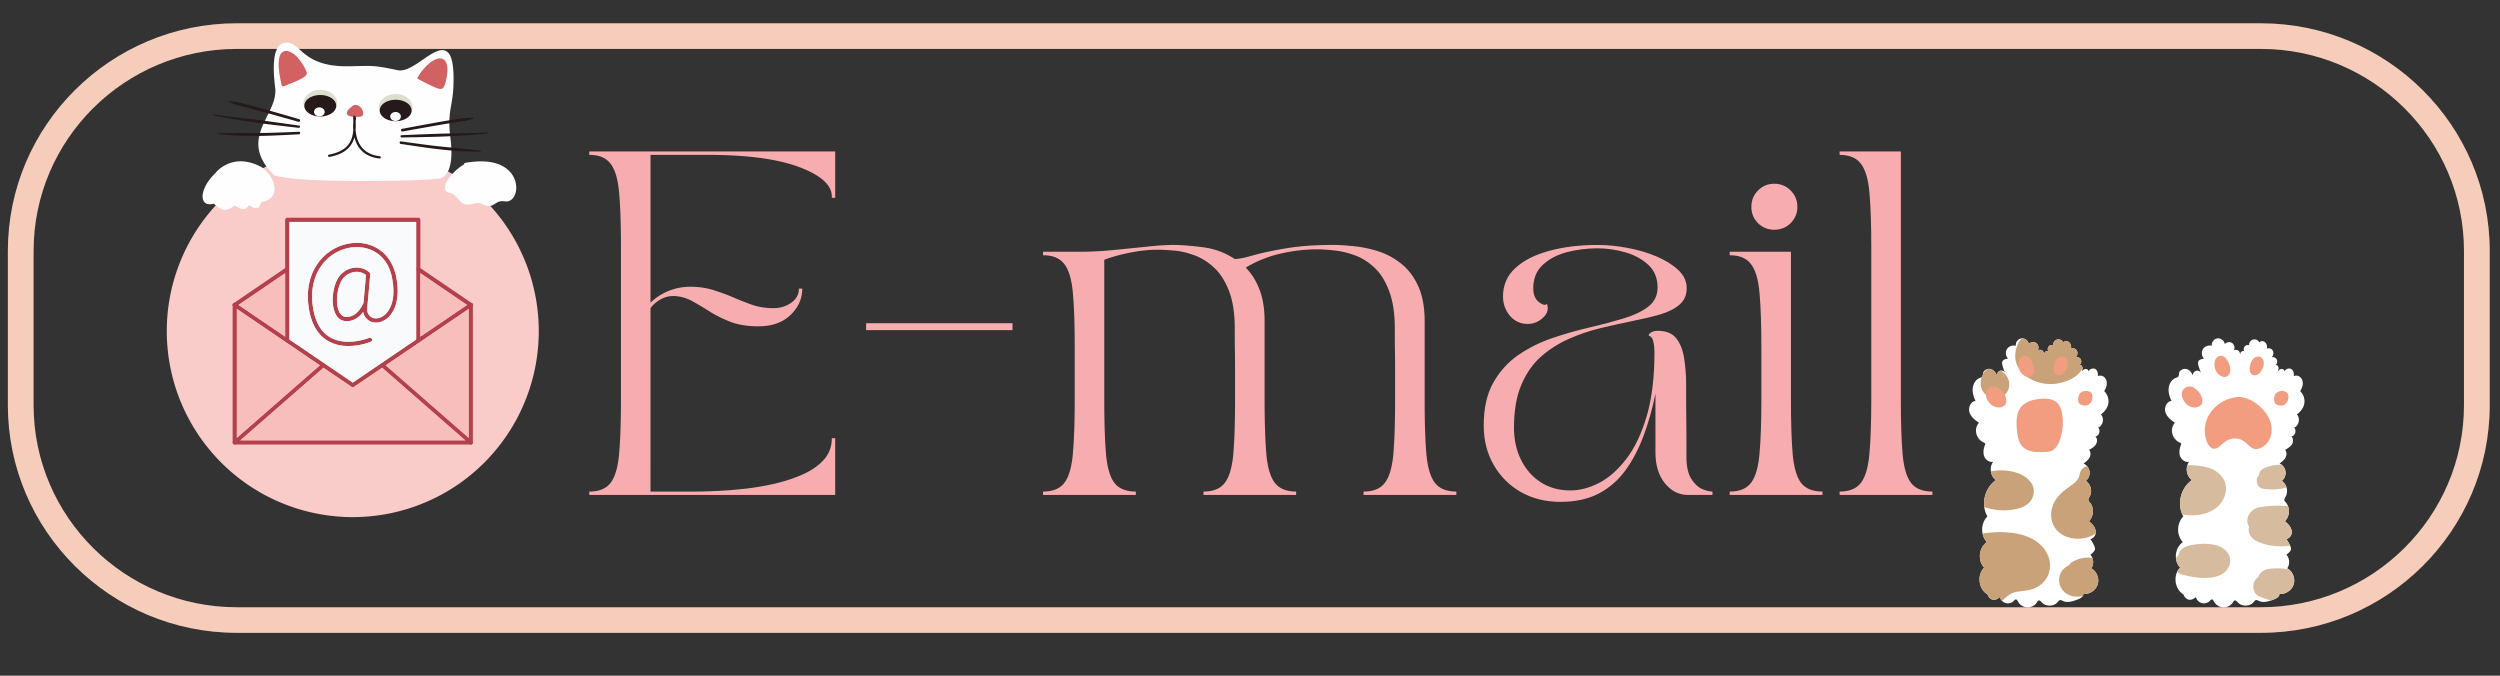 <svg xmlns="http://www.w3.org/2000/svg" width="370" height="100" version="1.2" viewBox="0 0 277.5 75">
  <rect x="0" y="0" width="277.5" height="75" fill="#333333" stroke="none"/>
  <defs>
    <clipPath id="a">
      <path d="M.883 2.348h275.504v68.125H.883Zm0 0"/>
    </clipPath>
    <clipPath id="b">
      <path d="M240.207 37.5h15.723v29.945H240.207Zm0 0"/>
    </clipPath>
    <clipPath id="c">
      <path d="M218.453 37.5h15.723v29.945H218.453Zm0 0"/>
    </clipPath>
    <clipPath id="d">
      <path d="M223 37.5h9V43h-9Zm0 0"/>
    </clipPath>
    <clipPath id="e">
      <path d="M22.488 4.625h35.188v18.715H22.488Zm0 0"/>
    </clipPath>
  </defs>
  <g style="fill:#f7adaf;fill-opacity:1">
    <path d="M1.141-37.75v-.375h27.297v5.141h-.375v-.141c0-1.27-1.203-2.359-3.609-3.266-2.398-.906-5.793-1.359-10.188-1.359H7.938v16.406c.582-.563 1.25-.992 2-1.297.75-.312 1.555-.469 2.422-.469.938 0 1.789.125 2.562.375.781.242 1.52.512 2.219.812.695.305 1.399.578 2.109.828.719.242 1.492.359 2.328.359.738 0 1.395-.195 1.969-.594.57-.395.859-.922.859-1.578h.375c0 1.117-.437 2.094-1.312 2.938-.875.836-2.063 1.25-3.563 1.25-1.18 0-2.199-.16-3.062-.484-.856-.332-1.625-.711-2.313-1.141-.688-.437-1.344-.828-1.969-1.172s-1.281-.531-1.969-.562c-.555-.02-1.058.102-1.516.359-.461.25-.84.578-1.141.984V-.375h4.875c.602 0 1.395-.019 2.375-.062.977-.039 2.039-.125 3.188-.25a28.846 28.846 0 0 0 3.406-.578c1.133-.27 2.176-.617 3.125-1.047.957-.438 1.723-.977 2.297-1.625.57-.656.859-1.441.859-2.359h.375V0H1.141v-.375c1.094 0 1.883-.328 2.375-.984.5-.664.812-1.75.938-3.25.133-1.5.203-3.492.203-5.984v-16.937c0-2.508-.07-4.508-.203-6-.125-1.488-.438-2.563-.938-3.219-.492-.664-1.281-1-2.375-1Zm0 0" style="stroke:none" transform="translate(64.27 54.94)"/>
  </g>
  <g style="fill:#f7adaf;fill-opacity:1">
    <path d="M2.281-18.297v-.766h16.25v.766Zm0 0" style="stroke:none" transform="translate(93.857 54.94)"/>
  </g>
  <g style="fill:#f7adaf;fill-opacity:1">
    <path d="M11.438 0H1.141v-.375c1.094 0 1.883-.328 2.375-.984.5-.664.812-1.75.938-3.25.133-1.5.203-3.492.203-5.984v-5.797c0-2.52-.07-4.52-.203-6-.125-1.488-.438-2.562-.938-3.219-.492-.664-1.281-1-2.375-1V-27h4.344c1.039 0 2.203-.062 3.484-.188 1.289-.125 2.531-.25 3.719-.375 1.195-.125 2.156-.188 2.875-.188.906 0 2 .086 3.281.25 1.289.156 2.484.594 3.578 1.312.406 0 1.082-.133 2.031-.406.957-.27 2.176-.531 3.656-.781 1.488-.25 3.227-.375 5.219-.375.676 0 1.453.047 2.328.141.883.086 1.781.274 2.687.562.914.293 1.758.746 2.531 1.359.781.606 1.41 1.43 1.891 2.469.488 1.043.734 2.367.734 3.969v8.656c0 2.492.062 4.484.188 5.984s.438 2.586.938 3.25c.5.656 1.297.984 2.391.984V0H36.719v-.375c1.094 0 1.883-.328 2.375-.984.5-.664.812-1.75.937-3.25s.188-3.492.188-5.984v-3.266c0-.75-.008-1.473-.016-2.172a103.306 103.306 0 0 1-.016-1.734v-.688c0-1.695-.215-3.098-.641-4.203-.418-1.113-.965-1.976-1.641-2.594-.668-.625-1.391-1.078-2.172-1.359-.773-.281-1.527-.457-2.266-.531-.73-.082-1.351-.125-1.859-.125-1.399 0-2.777.164-4.141.484-1.367.313-2.641.828-3.828 1.547.633.637 1.141 1.437 1.516 2.406.383.961.578 2.152.578 3.578v8.656c0 2.492.063 4.484.188 5.984.125 1.5.438 2.586.938 3.25.5.656 1.289.984 2.375.984V0H18.953v-.375c1.094 0 1.883-.328 2.375-.984.5-.664.812-1.75.938-3.25s.188-3.492.188-5.984v-3.266c0-.75-.008-1.473-.016-2.172a103.306 103.306 0 0 1-.016-1.734v-.688c0-1.695-.215-3.094-.641-4.188-.418-1.094-.965-1.953-1.641-2.578-.668-.625-1.391-1.082-2.172-1.375-.773-.289-1.527-.469-2.266-.531-.73-.062-1.351-.094-1.859-.094-.969 0-1.969.105-3 .313-1.031.199-2 .465-2.906.797v15.516c0 2.492.062 4.484.188 5.984s.43 2.586.922 3.25c.5.656 1.297.984 2.391.984Zm0 0" style="stroke:none" transform="translate(114.637 54.94)"/>
  </g>
  <g style="fill:#f7adaf;fill-opacity:1">
    <path d="M2.281-7.703c0-1.906.348-3.484 1.047-4.734.707-1.258 1.629-2.285 2.766-3.078 1.145-.789 2.406-1.422 3.781-1.891 1.375-.469 2.742-.859 4.109-1.172 1.375-.32 2.633-.656 3.781-1 1.145-.344 2.066-.781 2.766-1.312.695-.531 1.047-1.242 1.047-2.141 0-1.039-.344-1.879-1.031-2.516-.688-.633-1.543-1.098-2.562-1.391-1.012-.289-2.039-.438-3.078-.438-1.199 0-2.344.148-3.438.438-1.086.293-1.969.766-2.656 1.422-.688.648-1.031 1.5-1.031 2.562 0 .711.207 1.226.625 1.547.414.313.711.383.891.203.207.562.062 1.074-.438 1.531-.492.461-1.055.688-1.688.688-.812 0-1.477-.301-1.984-.906-.512-.613-.766-1.328-.766-2.141 0-1.27.457-2.32 1.375-3.156.914-.844 2.164-1.477 3.75-1.906 1.594-.437 3.379-.656 5.359-.656 1.07 0 2.188.109 3.344.328 1.156.211 2.227.527 3.219.953.988.418 1.789.918 2.406 1.5.625.586.938 1.258.938 2.016 0 .762-.266 1.371-.797 1.828-.531.461-1.258.824-2.172 1.094-.918.262-1.949.508-3.094.734-1.137.231-2.309.492-3.516.781-1.211.293-2.387.695-3.531 1.203-1.148.512-2.18 1.172-3.094 1.984-.906.812-1.633 1.867-2.172 3.156-.531 1.281-.797 2.852-.797 4.703 0 1.324.258 2.512.781 3.562.519 1.055 1.25 1.887 2.188 2.5.945.605 2.039.906 3.281.906 1.039 0 2.102-.273 3.188-.828C16.16-1.891 17.172-2.781 18.109-4c.938-1.219 1.691-2.801 2.266-4.75.57-1.945.859-4.305.859-7.078 0-.426-.043-.82-.125-1.188-.074-.375-.246-.598-.516-.672 0-.125.094-.242.281-.359.188-.113.43-.172.734-.172.945 0 1.633.289 2.062.859.438.562.723 1.297.859 2.203.145.906.219 1.867.219 2.875v2.125c0 .574.004 1.121.016 1.641.008.523.016 1.105.016 1.75v2.5c0 1.062.172 1.875.516 2.438.344.562.742.949 1.203 1.156.457.199.848.297 1.172.297V0h-2.703c-1.012 0-1.871-.43-2.578-1.297-.699-.863-1.047-2.008-1.047-3.438V-11.25c-.324 1.625-.758 3.168-1.297 4.625-.531 1.449-1.199 2.731-2 3.844-.805 1.117-1.793 1.984-2.969 2.609-1.18.625-2.605.938-4.281.938-1.637 0-3.094-.359-4.375-1.078-1.281-.727-2.293-1.734-3.031-3.016-.742-1.289-1.109-2.75-1.109-4.375Zm0 0" style="stroke:none" transform="translate(162.412 54.94)"/>
  </g>
  <g style="fill:#f7adaf;fill-opacity:1">
    <path d="M11.438 0H1.141v-.375c1.094 0 1.883-.328 2.375-.984.5-.664.812-1.75.938-3.25.133-1.5.203-3.492.203-5.984v-5.797c0-2.52-.07-4.52-.203-6-.125-1.488-.438-2.562-.938-3.219-.492-.664-1.281-1-2.375-1V-27h6.797v16.406c0 2.492.062 4.484.188 5.984s.43 2.586.922 3.25c.5.656 1.297.984 2.391.984ZM3.547-31.984c0-.707.242-1.312.734-1.812.5-.5 1.101-.75 1.812-.75.719 0 1.32.25 1.812.75.5.5.75 1.105.75 1.812 0 .711-.25 1.312-.75 1.812-.492.492-1.094.734-1.812.734-.711 0-1.312-.242-1.812-.734-.492-.5-.734-1.101-.734-1.812Zm0 0" style="stroke:none" transform="translate(190.855 54.94)"/>
  </g>
  <g style="fill:#f7adaf;fill-opacity:1">
    <path d="M1.141 0v-.375c1.094 0 1.883-.328 2.375-.984.5-.664.812-1.75.938-3.25.133-1.5.203-3.492.203-5.984v-16.937c0-2.508-.07-4.508-.203-6-.125-1.488-.438-2.563-.938-3.219-.492-.664-1.281-1-2.375-1v-.375h6.797v27.531c0 2.492.062 4.484.188 5.984s.43 2.586.922 3.25c.5.656 1.297.984 2.391.984V0Zm0 0" style="stroke:none" transform="translate(203.056 54.94)"/>
  </g>
  <g clip-path="url(#a)">
    <path d="M250.949 70.246H26.285C12.27 70.246.871 58.914.871 44.981v-17.129C.871 13.918 12.27 2.582 26.285 2.582h224.664c14.012 0 25.414 11.336 25.414 25.27v17.129c0 13.934-11.402 25.266-25.414 25.266ZM26.285 5.43c-12.438 0-22.555 10.059-22.555 22.422v17.129c0 12.363 10.117 22.422 22.555 22.422h224.664c12.434 0 22.551-10.059 22.551-22.422v-17.129c0-12.363-10.117-22.422-22.551-22.422Zm0 0" style="stroke:none;fill-rule:nonzero;fill:#f5cdba;fill-opacity:1"/>
  </g>
  <path d="M53.758 22.156c.477.476.93.977 1.359 1.5.43.523.832 1.066 1.207 1.629a21.092 21.092 0 0 1 1.043 1.738c.316.594.606 1.207.863 1.828a19.496 19.496 0 0 1 .684 1.91c.195.648.359 1.301.492 1.965a20.48 20.48 0 0 1 .297 2.004c.066.672.102 1.348.102 2.023 0 .676-.035 1.352-.102 2.023-.066.672-.164 1.344-.297 2.004a20.932 20.932 0 0 1-.492 1.965 19.496 19.496 0 0 1-.684 1.91 21.157 21.157 0 0 1-.863 1.832 21.765 21.765 0 0 1-1.043 1.738 20.34 20.34 0 0 1-1.207 1.625 21.555 21.555 0 0 1-1.359 1.504 21.555 21.555 0 0 1-1.504 1.359 19.659 19.659 0 0 1-1.625 1.207 21.092 21.092 0 0 1-1.738 1.043 21.157 21.157 0 0 1-1.832.863 19.796 19.796 0 0 1-1.906.684 21.558 21.558 0 0 1-1.965.492c-.664.133-1.332.231-2.008.297a20.581 20.581 0 0 1-2.023.102c-.676 0-1.348-.035-2.023-.102a20.48 20.48 0 0 1-2.004-.297 21.241 21.241 0 0 1-1.965-.492 19.426 19.426 0 0 1-1.906-.684 20.626 20.626 0 0 1-1.832-.863 21.092 21.092 0 0 1-1.738-1.043 20.402 20.402 0 0 1-1.629-1.207 20.643 20.643 0 0 1-1.5-1.359c-.476-.48-.933-.981-1.359-1.504a19.659 19.659 0 0 1-1.207-1.625c-.379-.562-.723-1.141-1.043-1.738a20.096 20.096 0 0 1-.867-1.832 22.151 22.151 0 0 1-.684-1.906 21.32 21.32 0 0 1-.492-1.969c-.129-.66-.231-1.328-.297-2.004a20.578 20.578 0 0 1-.098-2.023c0-.676.031-1.348.098-2.023.066-.672.168-1.34.297-2.004.133-.664.297-1.316.492-1.965a21.688 21.688 0 0 1 .684-1.906c.258-.625.547-1.238.867-1.832a19.123 19.123 0 0 1 1.043-1.738 20.402 20.402 0 0 1 1.207-1.629 18.985 18.985 0 0 1 1.359-1.5c.477-.476.977-.933 1.5-1.359a20.402 20.402 0 0 1 1.629-1.207c.562-.379 1.141-.723 1.738-1.043a19.615 19.615 0 0 1 1.832-.867c.621-.258 1.258-.484 1.906-.684a21.241 21.241 0 0 1 1.965-.492c.664-.129 1.332-.231 2.004-.297a20.578 20.578 0 0 1 2.023-.098c.676 0 1.351.031 2.023.098.676.066 1.344.168 2.004.297.664.133 1.32.297 1.969.492a22.15 22.15 0 0 1 1.906.684c.625.258 1.234.547 1.832.867.594.316 1.176.664 1.738 1.039.562.379 1.102.781 1.625 1.207a20.671 20.671 0 0 1 1.504 1.363Zm0 0" style="stroke:none;fill-rule:nonzero;fill:#f9cbc9;fill-opacity:1"/>
  <path d="M52.254 49.344H26.058a.235.235 0 0 1-.234-.234V33.852a.235.235 0 0 1 .234-.234.235.235 0 0 1 .234.234V48.875h25.73V33.852a.235.235 0 0 1 .234-.234c.129 0 .231.105.231.234v15.254c0 .133-.105.238-.234.238Zm0 0" style="stroke:none;fill-rule:evenodd;fill:#b3404a;fill-opacity:1"/>
  <path d="M39.156 42.984a.227.227 0 0 1-.129-.039l-13.098-8.899c-.066-.047-.105-.121-.105-.195 0-.043.016-.09.043-.133.07-.105.219-.133.324-.059l12.965 8.809 12.969-8.809c.105-.074.25-.047.324.059a.241.241 0 0 1-.062.328l-13.098 8.898c-.039.027-.086.039-.133.039Zm0 0" style="stroke:none;fill-rule:evenodd;fill:#b3404a;fill-opacity:1"/>
  <path d="M26.059 49.344a.234.234 0 0 1-.176-.082.23.23 0 0 1 .024-.328l9.824-8.582c.098-.086.246-.078.328.019.086.098.074.246-.019.332l-9.824 8.582a.243.243 0 0 1-.156.059ZM52.254 49.344a.226.226 0 0 1-.152-.059l-9.824-8.582c-.098-.086-.105-.234-.023-.328.086-.098.234-.109.332-.023l9.824 8.582c.098.082.105.231.019.328-.043.055-.109.082-.176.082ZM52.254 34.086a.227.227 0 0 1-.129-.039l-5.828-3.969c-.105-.074-.137-.219-.062-.324.074-.109.219-.137.324-.062l5.828 3.969c.105.07.133.215.062.324a.239.239 0 0 1-.195.102Zm0 0" style="stroke:none;fill-rule:evenodd;fill:#b3404a;fill-opacity:1"/>
  <path d="M46.43 38.047a.235.235 0 0 1-.234-.234V24.637H32.121v13.176a.235.235 0 0 1-.234.234.235.235 0 0 1-.234-.234V24.402a.235.235 0 0 1 .234-.234h14.543c.129 0 .231.105.231.234v13.41c.004.129-.102.234-.231.234Zm0 0" style="stroke:none;fill-rule:evenodd;fill:#b3404a;fill-opacity:1"/>
  <path d="M26.059 34.086c-.074 0-.144-.035-.191-.102-.074-.109-.047-.254.062-.324l5.828-3.969c.105-.074.25-.047.324.062.07.105.043.25-.062.324l-5.828 3.965c-.039.031-.086.043-.133.043ZM39.602 30.172h-.086c-.523.027-1.035.273-1.395.68-.621.695-.973 2.609-.5 3.691.184.418.469.637.848.641.433.012 1.262-.184 1.879-1.559l.277-3.094c-.352-.289-.734-.359-1.023-.359Zm-.93 8.234c-.727 0-1.516-.133-2.238-.547-1.176-.672-1.906-1.938-2.172-3.762-.582-4.062 1.84-6.633 4.539-7.074 1.176-.191 2.328.039 3.25.648 1.02.676 1.695 1.777 1.949 3.184.527 2.883-.555 4.105-1.043 4.496-.559.445-1.25.578-1.809.34-.434-.184-.734-.567-.836-1.067-.656.891-1.41 1.035-1.852 1.027-.57-.008-1.008-.328-1.27-.922-.516-1.172-.223-3.289.578-4.188.445-.5 1.074-.805 1.727-.836.574-.027 1.121.172 1.535.555.051.051.078.121.07.191l-.293 3.25v.008l-.062.684c.047.422.254.727.586.867.398.172.91.066 1.332-.273.422-.34 1.355-1.414.875-4.051-.512-2.824-2.711-3.769-4.664-3.449-2.473.402-4.691 2.781-4.148 6.543.242 1.676.894 2.828 1.938 3.426 1.828 1.047 4.289.059 4.316.047a.236.236 0 0 1 .305.129c.051.121-.008.254-.129.305-.07.027-1.168.469-2.484.469Zm0 0" style="stroke:none;fill-rule:evenodd;fill:#b3404a;fill-opacity:1"/>
  <path d="M34.262 34.098c-.582-4.062 1.84-6.633 4.539-7.074 1.176-.191 2.328.039 3.25.648 1.02.676 1.695 1.777 1.949 3.184.527 2.883-.555 4.105-1.043 4.496-.559.445-1.25.578-1.809.34-.434-.184-.734-.567-.836-1.067-.656.891-1.41 1.035-1.852 1.027-.57-.008-1.008-.328-1.27-.922-.516-1.172-.223-3.289.578-4.188.445-.5 1.074-.805 1.727-.836.574-.027 1.121.172 1.535.555.051.051.078.121.07.191l-.293 3.25v.008l-.062.684c.047.422.254.727.586.867.398.172.91.066 1.332-.273.422-.34 1.355-1.414.875-4.051-.512-2.824-2.711-3.769-4.664-3.449-2.473.402-4.691 2.781-4.148 6.543.242 1.676.894 2.828 1.938 3.426 1.828 1.047 4.289.059 4.316.047a.236.236 0 0 1 .305.129c.051.121-.008.254-.129.305-.07.031-1.168.473-2.484.473-.727 0-1.516-.137-2.238-.547-1.176-.676-1.906-1.941-2.172-3.765Zm4.895 8.371 7.039-4.781V24.637H32.121v13.051Zm0 0" style="stroke:none;fill-rule:evenodd;fill:#f8fafb;fill-opacity:1"/>
  <path d="M38.121 30.852c-.621.695-.973 2.609-.5 3.691.184.418.469.637.848.641.434.012 1.262-.184 1.879-1.559l.277-3.094c-.352-.289-.734-.359-1.027-.359h-.082c-.523.027-1.035.273-1.395.68Zm0 0" style="stroke:none;fill-rule:evenodd;fill:#f8fafb;fill-opacity:1"/>
  <path d="M31.652 37.367v-7.043l-5.176 3.527ZM46.66 30.324v7.043l5.18-3.516ZM52.02 34.293l-9.207 6.258 9.207 8.043ZM51.633 48.875l-9.219-8.055-3.125 2.125c-.039.027-.086.039-.133.039a.227.227 0 0 1-.129-.039l-3.125-2.125-9.219 8.055ZM26.293 48.594l9.207-8.043-9.207-6.258Zm0 0" style="stroke:none;fill-rule:evenodd;fill:#f7bebc;fill-opacity:1"/>
  <g clip-path="url(#b)">
    <path d="M242.371 65.984c-1-.578-1.203-2.168-.375-2.977-.75-.777-.594-2.227.301-2.828-.719-.769-.695-2.113.055-2.856-.75-1.293-.32-3.141.945-4.035-.613-.453-.758-1.418-.305-2.031-.418.098-.848-.215-.996-.613-.148-.402-.066-.852.086-1.25.019-.043.039-.094.023-.137-.016-.07-.09-.102-.156-.133-.395-.176-.699-.539-.812-.957-.125-.465-.031-.879.281-1.246-.453-.293-.902-.66-1.059-1.176-.152-.516.141-1.191.68-1.242-.215-.445-.367-.934-.316-1.426.055-.488.351-.977.816-1.141.082-.027.172-.051.23-.113.098-.102.078-.262.105-.402.07-.348.492-.547.836-.457.344.094.594.406.703.742-.031-.227.113-.465.332-.543.215-.078.481.012.606.281a4.909 4.909 0 0 1-.328-.875c-.039-.148-.066-.312-.004-.453.105-.223.387-.277.633-.305-.27-.27-.324-.723-.129-1.051.195-.324.625-.488.988-.375-.055-.379.242-.773.621-.824.383-.051.773.254.816.637.191-.238.574-.293.824-.117.25.172.328.551.172.812.164-.102.398-.082.543.051.144.133.188.363.137.562.016-.144.031-.297.117-.414.086-.117.266-.18.383-.09-.102-.16-.09-.379.023-.527.113-.148.324-.219.504-.16-.024-.277.172-.551.437-.625.266-.074.574.066.695.316.152-.199.484-.172.66.004.18.176.223.449.199.695.227-.117.535.004.648.234.117.227.051.519-.121.711.219-.055.465.066.559.27.098.203.027.469-.152.602.156-.043.316.105.34.27.027.16-.043.32-.109.476.105-.148.242-.289.422-.312.176-.023.383.125.348.301.098-.328.578-.469.832-.238.199.176.227.473.203.738.242-.129.559-.055.75.141.195.195.27.484.246.758-.027.27-.144.527-.289.762.348.328.527.824.469 1.301-.055.473-.348.914-.836 1.285.41.422.238 1.246-.305 1.465.305.293.117.914-.305.984.246.215.227.617.051.887-.18.27-.473.438-.754.598.215.223.195.594.047.863-.148.27-.406.465-.652.648.355.16.613.512.664.898.047.387-.117.793-.422 1.035.547.352.754 1.145.445 1.715-.082.156-.203.332-.133.496.024.059.074.105.117.152.52.57.484 1.562-.082 2.106.203.176.41.359.559.586.152.231.242.508.195.777-.051.266-.254.516-.586.641.16.215.297.445.41.688.055.125.109.258.098.395-.024.25-.246.426-.508.633.367.406.406 1.066.094 1.512.602.336.914 1.113.715 1.774-.199.656-.895 1.129-1.578 1.074-.008.324-.367.508-.672.625-.52.191-1.113.387-1.613.148-.102-.051-.211-.117-.32-.094-.113.023-.184.129-.258.219-.43.512-1.328.527-1.774.027-.094-.105-.215-.246-.351-.199-.074.027-.117.109-.16.18-.227.367-.656.598-1.09.582-.43-.016-.844-.277-1.039-.664-.051-.094-.109-.215-.219-.219-.094-.004-.16.082-.223.148-.223.242-.586.348-.902.262-.32-.086-.582-.355-.656-.676-.199.188-.465.328-.734.305-.273-.027-.535-.266-.641-.59Zm0 0" style="stroke:none;fill-rule:nonzero;fill:#fff;fill-opacity:1"/>
  </g>
  <path d="M248.461 44.062c-1.973.102-3.996 1.855-3.711 4.172.059.469.375 1.605 1.059 1.578.68-.027 1.004-1.117 2.25-1.145 1.25-.027 1.562 1.195 2.379 1.188.562-.008 1.215-.543 1.453-1.047 1.172-2.488-1.848-4.824-3.43-4.746ZM249.793 40.438c-.051.199-.098.402-.082.606.016.207.102.414.273.527.207.133.488.094.691-.043.203-.137.34-.351.445-.574.109-.238.188-.504.156-.766-.035-.262-.203-.519-.457-.594-.199-.059-.422.004-.59.133-.164.125-.336.289-.438.711ZM245.836 40.77c.066.391.266.695.594.918.18.121.406.199.617.148.234-.055.414-.266.48-.496.07-.231.043-.48-.019-.711-.07-.25-.176-.48-.32-.691-.129-.195-.301-.375-.527-.426-.117-.023-.242-.012-.355.027-.383.133-.578.578-.469 1.23ZM242.367 44.414c.152.289.387.539.68.684.293.144.641.176.949.062.137-.051.27-.133.355-.254.094-.137.121-.312.109-.476-.027-.449-.297-.848-.621-1.156-.148-.137-.317-.266-.508-.328-.332-.11-.723-.008-.957.25-.231.258-.297.656-.008 1.219ZM252.441 44.133c-.019.137-.031.277 0 .41.031.137.102.266.219.34.074.051.164.07.254.094.121.027.242.051.363.043.211-.016.406-.145.531-.317.129-.168.191-.383.203-.594.012-.129.004-.266-.055-.383-.121-.246-.43-.348-.707-.328-.273.02-.719.109-.809.734Zm0 0" style="stroke:none;fill-rule:nonzero;fill:#f29c80;fill-opacity:1"/>
  <path d="M246.988 54.91c-.574 1.957-2.844 2.551-4.75 2.195-.586-1.277-.137-2.973 1.059-3.816-.496-.367-.688-1.074-.496-1.656.703-.012 1.395.059 2.082.219 1.418.324 2.559 1.512 2.106 3.059ZM253.797 59.855c.156.215.293.445.406.688 0 .008.008.016.008.023-1.285.199-2.738-.004-3.723-.504-.777-.398-.988-1.023-.84-1.594-.059-.09-.102-.183-.137-.285-.258-.754.312-1.723 1.32-1.887 1.051-.168 2.094-.219 3.141-.109.211.555.09 1.242-.348 1.66.203.18.41.363.559.59.152.231.242.508.195.773-.051.27-.254.52-.582.645ZM247.434 62.82c-.742 1.848-3.844 1.363-5.297.938-.184-.055-.34-.164-.461-.309.082-.164.188-.312.32-.441-.27-.281-.426-.652-.465-1.039a1.284 1.284 0 0 1 .274-.324c.082-.543.527-.906 1.074-1.051.949-.25 1.988-.308 2.953-.113 1.074.219 2.074 1.152 1.602 2.34ZM254.602 64.856c-.199.66-.891 1.129-1.578 1.074-.008.324-.367.508-.672.621-.094.035-.191.074-.289.105a10.535 10.535 0 0 1-1.328-.476c-.625-.273-.77-1.184-.453-1.723.109-.184.246-.32.402-.414.152-.527.641-.832 1.203-.902.715-.09 1.469-.074 2.188.07.477.379.703 1.059.527 1.645ZM253.797 54.09c-.832.317-1.973.254-2.645.152-.476-.074-.746-.672-.629-1.098a.798.798 0 0 1 .199-.359c.008-.391.285-.688.66-.84.582-.242 1.23-.379 1.863-.363.258.191.41.445.449.766.051.387-.113.793-.418 1.035.254.164.434.418.52.707Zm0 0" style="stroke:none;fill-rule:nonzero;fill:#d7bb9e;fill-opacity:1"/>
  <g clip-path="url(#c)">
    <path d="M220.621 65.984c-1.004-.578-1.203-2.168-.375-2.977-.75-.777-.598-2.227.301-2.828-.723-.769-.695-2.117.055-2.856-.754-1.293-.324-3.141.941-4.035-.613-.453-.758-1.418-.305-2.031-.414.098-.848-.215-.992-.617-.148-.398-.07-.848.086-1.246.016-.043.035-.094.023-.141-.02-.066-.094-.098-.156-.129-.395-.176-.703-.539-.816-.957-.121-.465-.027-.879.281-1.246-.453-.293-.902-.66-1.055-1.176-.156-.516.141-1.191.676-1.242-.215-.445-.367-.934-.312-1.426.051-.492.351-.977.816-1.141.078-.031.168-.051.23-.113.098-.102.078-.262.105-.402.07-.348.492-.547.832-.457.344.094.594.406.703.742-.027-.227.117-.469.332-.547.219-.078.484.012.606.285a4.713 4.713 0 0 1-.324-.875c-.039-.148-.07-.312-.004-.453.102-.223.387-.277.629-.305-.27-.27-.324-.727-.129-1.051.199-.324.629-.488.988-.375-.055-.379.242-.777.625-.824.379-.051.769.254.812.633.191-.238.574-.293.824-.117.25.176.332.555.172.816.168-.102.398-.082.543.051.144.129.188.363.137.562.016-.144.035-.297.121-.414.086-.117.262-.18.379-.094-.102-.156-.09-.379.023-.527.113-.148.324-.215.504-.16-.02-.273.172-.551.437-.621.27-.074.574.066.695.312.156-.195.488-.168.664.008s.223.449.199.695c.227-.117.531.004.648.234.113.227.051.519-.121.711.215-.055.465.066.559.27.094.203.027.469-.156.602.156-.047.316.105.344.27.023.16-.043.32-.113.473.105-.144.246-.285.422-.309.18-.023.383.125.351.301.094-.332.574-.469.828-.238.199.176.231.473.203.738.242-.129.559-.055.754.141.191.195.266.484.242.758-.024.27-.141.527-.289.758.348.332.527.828.473 1.301-.059.477-.348.918-.836 1.289.41.422.238 1.242-.309 1.465.305.293.117.914-.301.984.242.211.223.617.047.887-.18.27-.469.438-.754.594.215.227.199.598.047.867-.148.27-.402.465-.652.648.355.16.617.512.664.898.051.387-.117.793-.422 1.035.547.352.754 1.145.445 1.715-.082.156-.203.332-.133.496.027.059.074.105.117.152.52.57.484 1.562-.082 2.106.207.176.41.359.562.586.148.231.238.508.191.777-.047.266-.254.516-.582.641.156.215.293.445.406.688.059.125.109.258.098.395-.024.25-.246.426-.504.633.363.406.402 1.066.09 1.512.602.336.918 1.113.719 1.774-.203.656-.895 1.129-1.582 1.074-.008.324-.367.508-.672.625-.519.191-1.109.387-1.613.148-.102-.051-.207-.117-.32-.094-.109.023-.184.129-.258.219-.43.516-1.324.527-1.774.027-.094-.105-.215-.246-.348-.199-.078.027-.121.109-.164.18-.223.367-.656.598-1.086.582-.433-.016-.848-.277-1.043-.664-.051-.094-.109-.215-.219-.219-.09-.004-.156.082-.223.148-.223.242-.586.348-.902.262-.32-.086-.582-.355-.656-.676-.199.188-.461.328-.734.305-.273-.023-.531-.266-.637-.59Zm0 0" style="stroke:none;fill-rule:nonzero;fill:#fff;fill-opacity:1"/>
  </g>
  <path d="M232.625 59.211v.004c-.996.684-2.426.77-3.508.246-1.352-.652-1.758-2.172-1.188-3.508.32-.742.871-1.258 1.508-1.738.574-.433 1.262-.777 1.398-1.543.098-.547.438-.84.84-.918.152.172.242.367.27.594.047.387-.113.793-.422 1.035.551.348.754 1.145.445 1.715-.082.156-.203.332-.129.496.024.059.07.105.113.152.52.57.488 1.559-.082 2.106.207.176.414.359.562.586.148.227.238.508.191.773ZM225.641 55.145c-.406 1.137-1.711 1.402-2.773 1.484-.906.074-1.77-.066-2.613-.34-.144-1.109.336-2.324 1.289-3-.312-.231-.504-.594-.551-.973.949-.172 1.938-.141 2.867.164 1.148.371 2.254 1.332 1.781 2.664ZM226.027 65.211c-.672.351-1.395.355-2.125.473-.793.133-1.168.574-1.68 1.004a.902.902 0 0 1-.231-.418c-.199.188-.461.328-.734.305-.273-.027-.531-.266-.637-.59-1.004-.578-1.203-2.168-.379-2.981-.75-.773-.594-2.223.301-2.824-.246-.266-.406-.598-.48-.953 2.66-.43 6.18-.113 7.262 2.43.59 1.391.043 2.867-1.297 3.555Zm0 0" style="stroke:none;fill-rule:nonzero;fill:#c9a279;fill-opacity:1"/>
  <g clip-path="url(#d)">
    <path d="M231.172 40.855c-.527 1.051-1.734 1.531-2.844 1.719-2.359.395-5.371-1.27-4.473-4.051.117-.363.305-.684.539-.965h.004c.375-.035.754.262.797.637.191-.238.574-.293.824-.117.25.176.332.555.172.816.168-.105.398-.082.543.047.105.098.16.25.16.402.016-.09.043-.18.098-.25.082-.117.262-.18.379-.094-.102-.156-.09-.375.023-.527.113-.148.324-.211.504-.156-.024-.277.172-.555.437-.629.27-.07.574.07.695.32.152-.199.484-.172.664.004.176.176.223.449.195.695.231-.117.535.004.652.234.113.227.047.519-.121.711.215-.055.461.062.559.27.094.203.027.469-.156.602.156-.047.316.105.34.27a.303.303 0 0 1 .008.062Zm0 0" style="stroke:none;fill-rule:nonzero;fill:#c9a279;fill-opacity:1"/>
  </g>
  <path d="M232.848 64.852c-.195.66-.891 1.133-1.578 1.078 0 .086-.027.168-.082.242-.902.172-1.863-.016-2.379-.879-.164-.281-.246-.586-.246-.914 0-.324.086-.629.254-.91.203-.332.508-.562.848-.738.105-.156.246-.297.422-.395.668-.355 1.488-.566 2.188-.371.129.367.082.797-.141 1.117.602.336.918 1.113.715 1.77ZM221.914 44.172c-.699.195-1.418-.141-1.808-.731-.301-.457-.316-1.07-.141-1.578.004 0 .004 0 .004-.004a.607.607 0 0 1 .031-.09c.031-.082.07-.16.109-.238v-.004c.113-.223.258-.402.492-.543.016-.008.031-.019.047-.027h.004c.102-.019.207-.019.308.008.34.094.59.402.699.742-.027-.227.117-.469.332-.547a.419.419 0 0 1 .137-.024c.051.039.094.086.137.137.336.231.594.566.707.961.231.812-.234 1.707-1.058 1.938Zm0 0" style="stroke:none;fill-rule:nonzero;fill:#c9a279;fill-opacity:1"/>
  <path d="M226.559 44.262c-.457.039-.918.113-1.34.293-.426.18-.808.469-1.047.863-.254.426-.32.934-.332 1.43a7.835 7.835 0 0 0 .098 1.387c.078.461.207.93.512 1.281.289.332.711.52 1.145.606.43.082.871.07 1.308.055.27-.008.547-.02.793-.125.492-.203.773-.719.949-1.219.305-.871.399-1.762.285-2.676-.043-.324-.113-.648-.242-.949-.285-.644-.93-1.043-2.129-.945ZM228.039 40.438c-.047.199-.094.402-.082.606.016.207.105.414.277.527.203.133.488.094.691-.043.203-.137.34-.351.441-.574.109-.238.191-.504.156-.766-.031-.262-.203-.519-.453-.594-.203-.059-.426.004-.59.133-.168.125-.34.289-.441.711ZM224.082 40.766c.07.395.266.699.594.922.184.121.406.199.617.148.238-.059.414-.266.484-.496.067-.231.039-.48-.023-.715a2.519 2.519 0 0 0-.316-.691c-.129-.191-.305-.371-.531-.422-.117-.023-.242-.012-.355.027-.383.133-.574.574-.469 1.226ZM220.617 44.414c.148.289.383.539.676.684.293.141.644.176.949.062.141-.051.273-.133.355-.258.098-.137.121-.308.109-.476-.027-.445-.293-.848-.621-1.152-.148-.141-.313-.266-.508-.328-.328-.11-.719-.008-.953.25-.234.258-.301.656-.008 1.219ZM230.688 44.133c-.019.137-.027.277 0 .41.031.137.102.266.219.34.078.051.168.07.258.094.117.027.238.051.359.043.211-.02.406-.145.535-.317.125-.168.188-.383.203-.594.008-.129 0-.266-.055-.383-.121-.246-.434-.348-.707-.328-.277.02-.723.109-.812.734Zm0 0" style="stroke:none;fill-rule:nonzero;fill:#f29c80;fill-opacity:1"/>
  <g clip-path="url(#e)">
    <path d="M30.324 19.352c-.93-.949-1.391-1.812-1.566-2.613-.258-1.211.144-2.293.644-3.336.531-1.113 1.18-2.18 1.164-3.332 0-.019.004-.035.012-.051-.074-.629-.414-3.027.066-4.34.234-.648.656-1.047 1.367-.93.449.07.797.352 1.207.715.891.789 2.098 1.961 5.566 1.891 2.641-.051 2.644-.137 5.367.438.453.094.949-.07 1.457-.332.805-.422 1.633-1.098 2.36-1.516.523-.297.996-.461 1.379-.348.242.07.457.246.621.574.223.441.359 1.184.375 2.336.027 1.734-.168 2.598-.312 3.457-.145.848-.242 1.687-.031 3.379.496 3.969-.848 4.402-1.219 4.469-1 .191-8.363.41-13.551.188-2.238-.094-4.074-.273-4.828-.566a.135.135 0 0 1-.078-.082Zm21.199-1.113v-.004c-.016-.07.031-.137.102-.152.121-.019.234-.039.352-.059.023-.008.047-.016.074-.023a.119.119 0 0 1 .082.004c4.309-.598 5.422 1.848 5.125 3.281-.148.695-.617 1.164-1.219 1.066-.578-.094-.859.117-1.129.289-.16.102-.32.188-.516.219-.195.027-.434 0-.746-.145-.285-.129-.426-.195-.57-.203-.148-.012-.301.035-.605.113-.414.105-.707.09-.934.016-.231-.078-.395-.227-.543-.398-.262-.293-.484-.672-1.078-.816-.258-.059-.406-.188-.484-.348-.074-.152-.074-.348-.008-.566.105-.355.395-.785.766-1.188.391-.43.879-.828 1.332-1.086Zm-27.582.949a.121.121 0 0 1 .035-.07c.273-.289 2.016-2.141 4.953-.621.606.312 1.262 1.121 1.477 1.926.152.559.094 1.117-.308 1.512-.234.234-.59.414-1.098.504-.113.379-.254.566-.414.633-.117.051-.246.047-.395-.004-.152-.055-.332-.164-.539-.297-.211.277-.387.399-.559.43-.125.024-.25 0-.398-.059-.176-.066-.383-.184-.66-.32-.496.359-.812.508-1.133.473-.32-.039-.652-.262-1.188-.691-.391.117-.684.082-.887-.051-.219-.141-.336-.402-.34-.746-.004-.684.48-1.719 1.453-2.617Zm0 0" style="stroke:none;fill-rule:evenodd;fill:#fefefe;fill-opacity:1"/>
  </g>
  <path d="M46.391 8.543c.551-.945 1.328-1.699 1.969-1.957.359-.145.684-.137.922.043.223.172.379.515.387 1.082.004.344-.102 1.133-.274 1.637-.047.137-.098.254-.156.336-.047.07-.098.121-.152.152-.047.024-.113.039-.199.035-.09-.004-.207-.027-.348-.074-.492-.168-1.285-.59-2.141-1.031-.062-.031-.086-.109-.055-.172.012-.02.027-.039.047-.051ZM31.336 9.555a.126.126 0 0 1-.066-.086c-.461-1.945-.387-2.898-.172-3.355.098-.211.227-.328.355-.391.195-.102.395-.074.5-.047.484.117.918.496 1.258.918.504.621.816 1.34.84 1.426.019.082.012.168-.035.254-.051.094-.148.195-.289.293-.469.332-1.441.683-2.242 1.019a.13.13 0 0 1-.148-.031Zm7.941 2.129a.149.149 0 0 1 .067-.031c.476-.07.871.375.953.754.039.176.012.332-.074.433-.067.074-.16.121-.301.121-.062 0-.648.051-1.024-.047-.215-.055-.359-.164-.391-.312-.019-.086 0-.195.082-.324.094-.144.285-.332.617-.57a.126.126 0 0 1 .07-.023Zm0 0" style="stroke:none;fill-rule:evenodd;fill:#d16261;fill-opacity:1"/>
  <path d="M43.922 10.422c1.043 0 1.879.68 1.879 1.492s-.836 1.492-1.879 1.492c-1.043 0-1.879-.68-1.879-1.492s.836-1.492 1.879-1.492Zm-8.359-.461c1.047 0 1.879.68 1.879 1.492s-.832 1.492-1.879 1.492c-1.043 0-1.875-.68-1.875-1.492s.832-1.492 1.875-1.492Zm0 0" style="stroke:none;fill-rule:evenodd;fill:#dedecf;fill-opacity:1"/>
  <path d="M39.34 15.238c-.121.445-.336.871-.707 1.234-.438.426-1.09.766-2.07.945-.07.012-.137-.031-.148-.102a.123.123 0 0 1 .102-.148c.914-.172 1.527-.48 1.938-.879.469-.457.66-1.027.731-1.601.012-.09.023-.18.027-.27-.027-.367-.012-.691.008-.926-.008-.184-.016-.355-.019-.519 0-.07.055-.129.125-.133.074 0 .133.055.133.125v.027c.039.023.066.066.062.113 0 .016-.023.156-.043.379.008.305.016.629-.008.953.004.039.004.078.012.117.113 1.133.66 2.566 2.672 2.785.07.004.121.07.113.141a.127.127 0 0 1-.141.113c-1.805-.195-2.519-1.293-2.785-2.356Zm-3.789-4.691c.578 0 1.086.188 1.406.465.231.203.359.453.359.727 0 .27-.129.523-.359.723-.32.281-.828.465-1.406.465-.578 0-1.09-.184-1.406-.465-.23-.199-.363-.453-.363-.723 0-.274.133-.523.363-.727.316-.277.828-.465 1.406-.465Zm8.367.527c.578 0 1.09.184 1.406.465.231.199.363.453.363.723s-.133.523-.363.727c-.316.277-.828.465-1.406.465-.578 0-1.086-.188-1.402-.465-.234-.203-.363-.457-.363-.727 0-.27.129-.523.363-.723.316-.281.824-.465 1.402-.465Zm8.691 2.039c-.02.016-.031.039-.047.059 0 0-.656.203-1.043.262-1.348.207-1.676.234-6.801 1.156-.078.016-.086.027-.152-.016l-.062-.098c.008-.035.004-.078.023-.109.047-.066.059-.059.137-.07 3.711-.699 5.223-.969 6.809-1.184.144-.02.308-.027.336-.031.219-.012.496-.012.543-.012l.195-.004c.023.016.039.031.062.047Zm1.574 1.629c-.027.016-.043.047-.07.059-.004.004-.293.039-.316.043-.832.105-3.109.258-4.715.316-1.898.066-4.34.094-4.5.098-.055.004-.055 0-.094-.035l-.039-.086c.012-.031.012-.066.035-.09.051-.055.063-.039.137-.043 4.363-.18 4.363-.172 6.852-.219 2.09-.039 2.09-.055 2.566-.086.039-.004.086-.004.086-.004.023.008.035.039.059.047Zm-.793 2.039c-.023.004-.031.047-.055.051-.031.004-1.598 0-2.652-.078-1.961-.152-3.148-.317-6.207-.781-.059-.008-.059-.012-.094-.055 0-.004-.027-.105-.027-.105.019-.031.027-.07.055-.094.066-.047.07-.031.148-.019 2.773.383 3.734.527 6.152.734 1.004.086 2.625.289 2.633.293.016.016.027.039.047.055ZM25.379 11.266c.023-.012.043-.027.066-.039l.195.019c.043.004.32.035.539.07.027.004.188.027.328.062 1.559.367 3.035.781 6.66 1.84.078.023.09.016.129.086.019.031.008.074.012.109 0 .004-.07.09-.07.09-.07.039-.074.027-.152.004-5.008-1.418-5.336-1.477-6.656-1.817-.379-.098-1.012-.363-1.012-.363-.012-.019-.024-.043-.039-.062Zm-1.727 1.469c.024-.008.039-.035.062-.043 0 0 .047.008.086.012.469.082.469.094 2.547.336 2.469.293 2.469.285 6.793.891.074.012.086-.004.133.055.02.023.016.062.027.094l-.051.082c-.039.031-.043.035-.094.027-.16-.019-2.59-.285-4.469-.539-1.594-.219-3.844-.594-4.66-.777-.027-.004-.309-.07-.312-.07-.023-.02-.035-.051-.062-.066Zm.586 2.105c.019-.012.035-.035.055-.051.008-.004 1.637-.047 2.648-.035 2.426.031 3.394-.016 6.191-.125.078-.004.09-.019.144.035.027.023.031.062.047.094 0 .004-.035.102-.035.102-.039.043-.043.047-.098.047-3.09.164-4.289.215-6.258.168-1.055-.023-2.613-.172-2.644-.18-.024-.004-.027-.047-.051-.055Zm0 0" style="stroke:none;fill-rule:evenodd;fill:#25191a;fill-opacity:1"/>
  <path d="M35.449 11.918c.324 0 .59.223.59.5 0 .277-.266.504-.59.504-.328 0-.594-.227-.594-.504 0-.277.266-.5.594-.5Zm8.457.512c.324 0 .59.223.59.5 0 .277-.266.504-.59.504-.328 0-.594-.227-.594-.504 0-.277.266-.5.594-.5Zm0 0" style="stroke:none;fill-rule:evenodd;fill:#fff;fill-opacity:1"/>
</svg>
